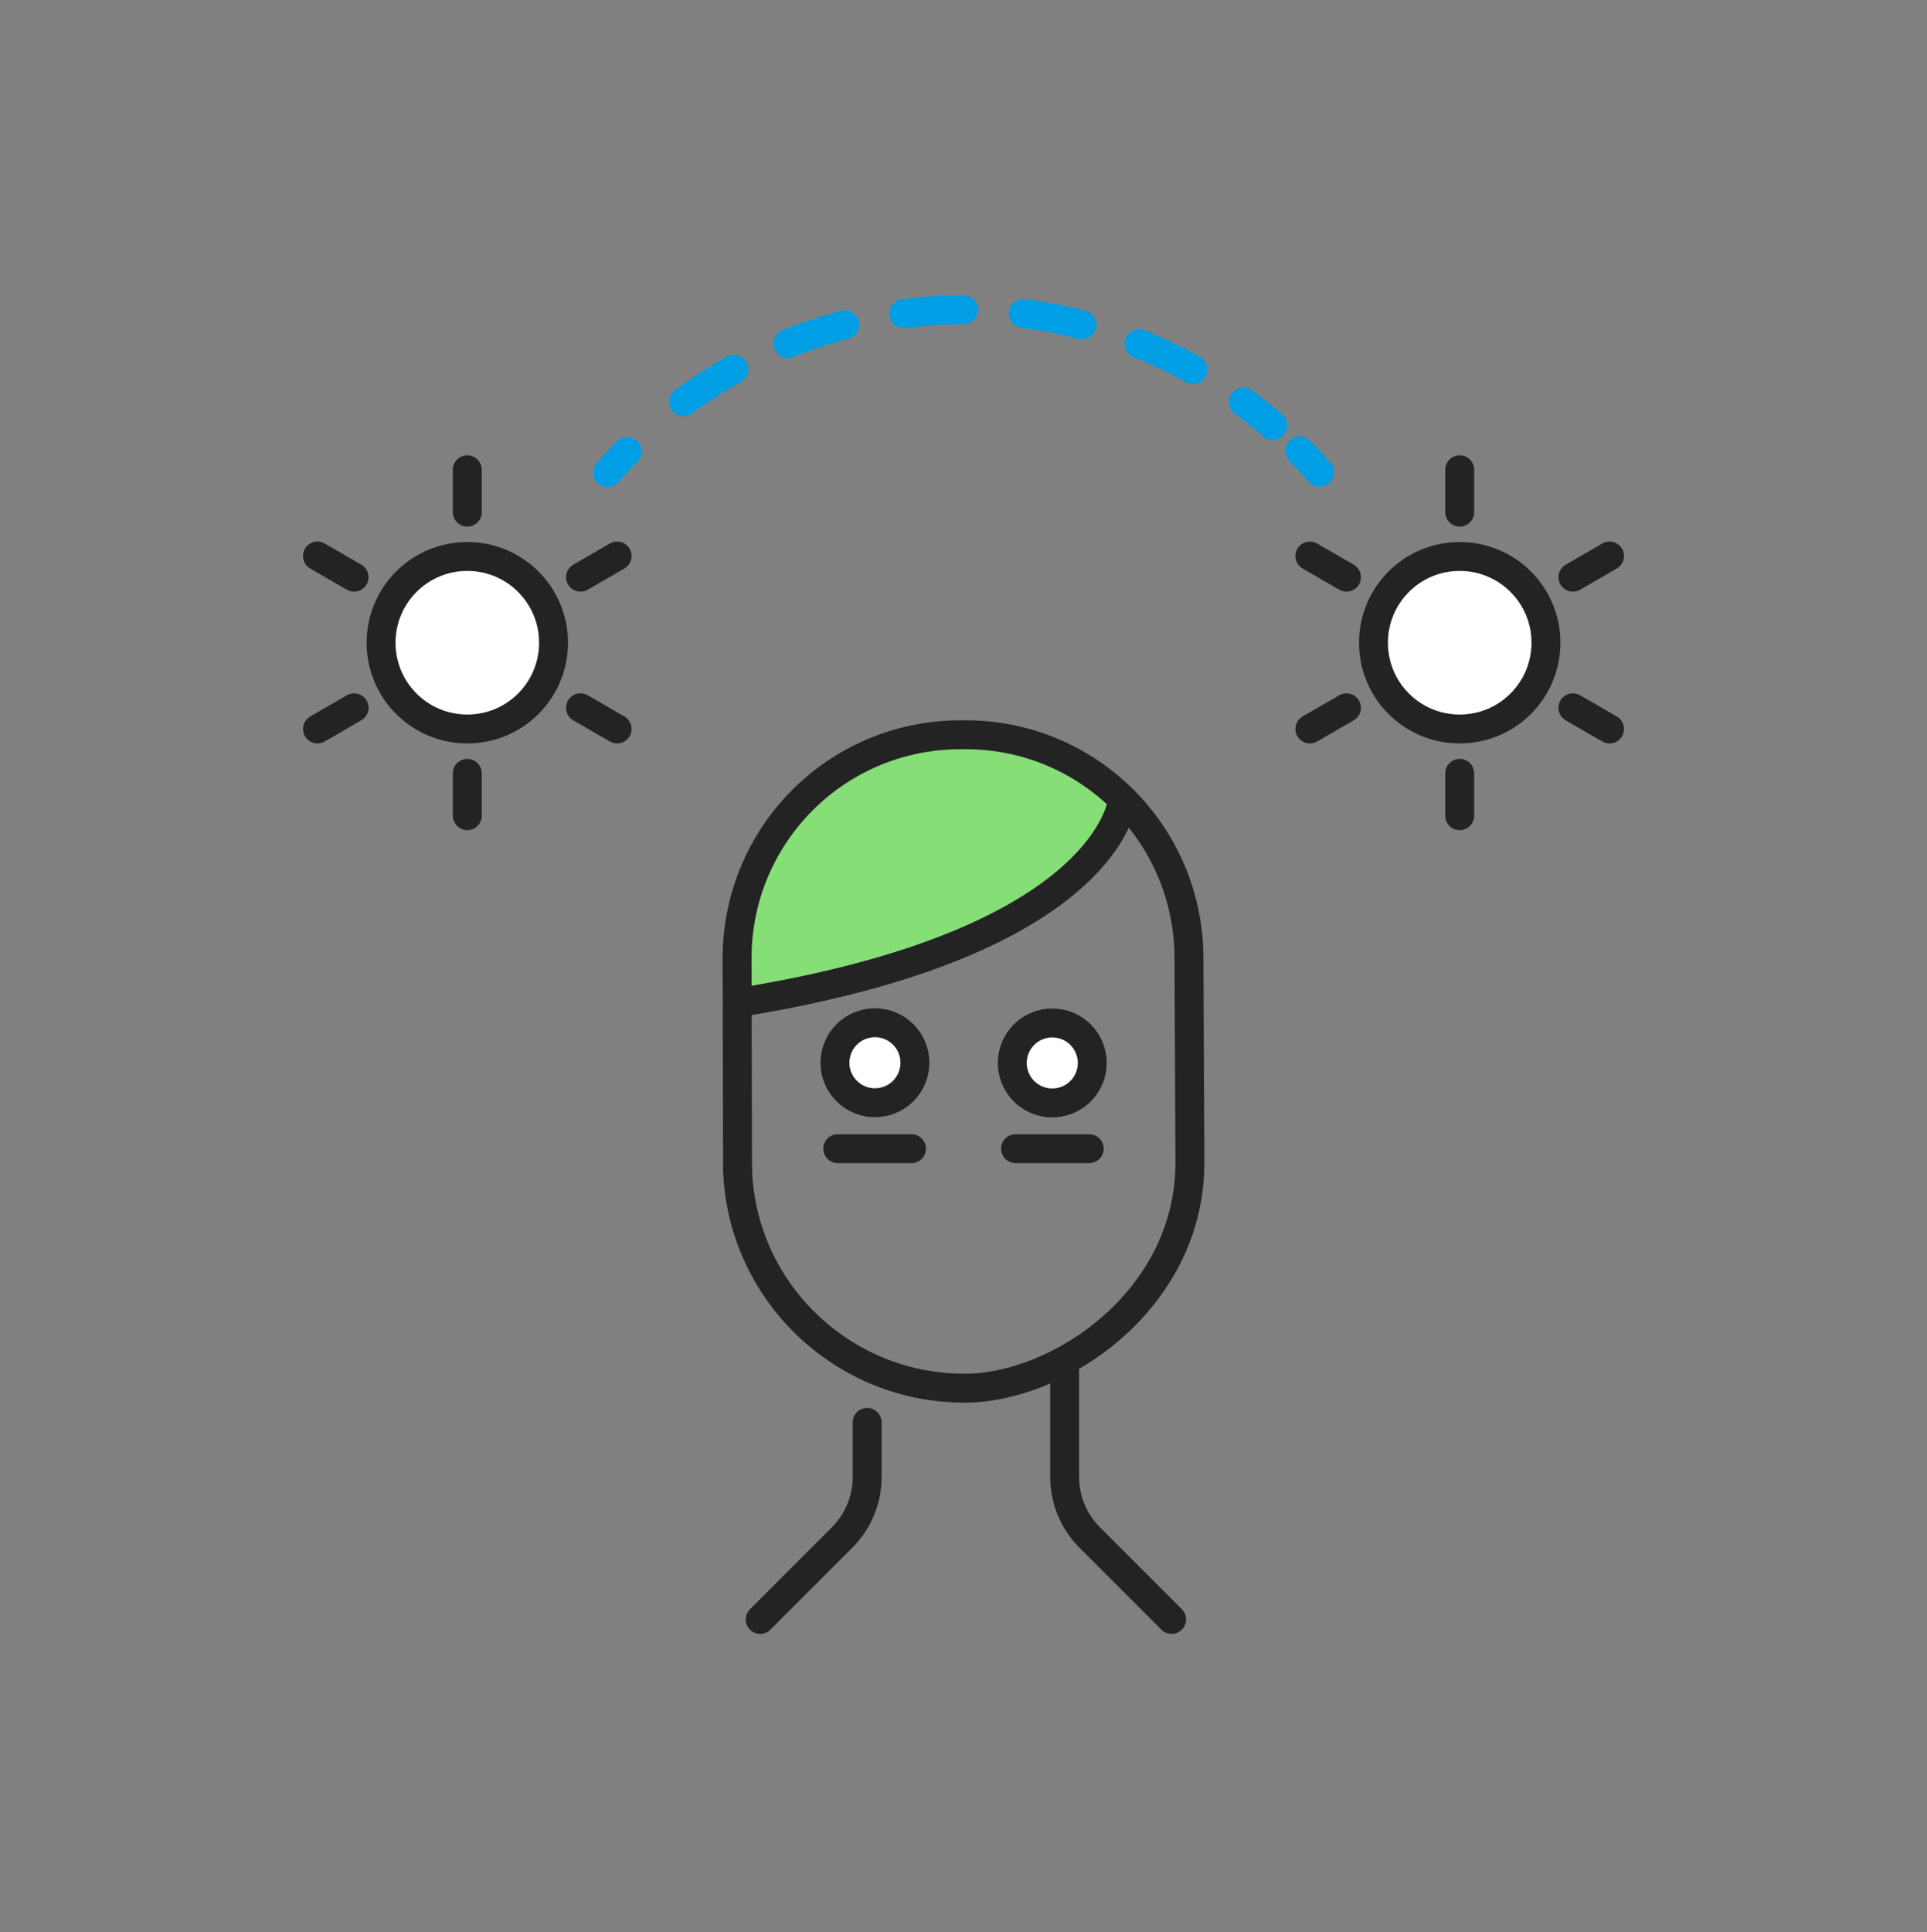 <svg width="400" height="401" viewBox="0 0 400 401" fill="none" xmlns="http://www.w3.org/2000/svg">
<rect x="0" y="0" width="400" height="401" fill="#808080" stroke="none"/>
<path d="M153.5 199.389C153.5 173.689 174.3 152.789 200.1 152.689H200.3C211.9 152.689 223 156.989 231.6 164.689L233.3 166.189L232.5 168.389C231.2 171.989 227.5 179.089 216.4 186.689C203 195.789 183.2 202.689 157.6 207.189L153.6 207.889L153.5 199.389Z" fill="#85DE76"/>
<path d="M200.302 288.089C174.902 288.189 153.902 267.989 153.102 242.689" stroke="#232323" stroke-width="6" stroke-miterlimit="10" stroke-linecap="round" stroke-linejoin="round"/>
<path d="M153.1 242.691L153 198.891C153 173.291 173.6 152.591 199.2 152.491H200.3C225.9 152.391 246.7 173.091 246.8 198.691L247 241.091C247.1 269.791 219.8 288.091 200.3 288.091" stroke="#232323" stroke-width="6" stroke-miterlimit="10" stroke-linecap="round" stroke-linejoin="round"/>
<path d="M232.999 166.09C232.999 166.09 230.499 195.69 153.199 208.09" stroke="#232323" stroke-width="6" stroke-miterlimit="10" stroke-linecap="round" stroke-linejoin="round"/>
<path d="M221 283.59V306.59C221 311.29 222.9 315.79 226.2 319.09L243.2 336.09" stroke="#232323" stroke-width="6" stroke-miterlimit="10" stroke-linecap="round" stroke-linejoin="round"/>
<path d="M180.001 295.189V306.589C180.001 311.289 178.101 315.789 174.801 319.089L157.801 336.089" stroke="#232323" stroke-width="6" stroke-miterlimit="10" stroke-linecap="round" stroke-linejoin="round"/>
<path d="M187.486 226.426C190.727 223.184 190.727 217.929 187.486 214.688C184.244 211.446 178.989 211.446 175.748 214.688C172.507 217.929 172.507 223.184 175.748 226.426C178.989 229.667 184.244 229.667 187.486 226.426Z" fill="white" stroke="#232323" stroke-width="6" stroke-miterlimit="10" stroke-linecap="round" stroke-linejoin="round"/>
<path d="M221.603 228.268C225.838 226.513 227.849 221.658 226.095 217.423C224.341 213.188 219.486 211.177 215.25 212.931C211.015 214.685 209.004 219.541 210.758 223.776C212.513 228.011 217.368 230.022 221.603 228.268Z" fill="white" stroke="#232323" stroke-width="6" stroke-miterlimit="10" stroke-linecap="round" stroke-linejoin="round"/>
<path d="M210.801 238.391H226.101" stroke="#232323" stroke-width="6" stroke-miterlimit="10" stroke-linecap="round" stroke-linejoin="round"/>
<path d="M173.898 238.391H189.198" stroke="#232323" stroke-width="6" stroke-miterlimit="10" stroke-linecap="round" stroke-linejoin="round"/>
<path d="M114.902 133.39C114.902 143.29 106.902 151.29 97.002 151.29C87.102 151.29 79.102 143.29 79.102 133.39C79.102 123.49 87.102 115.49 97.002 115.49C106.902 115.49 114.902 123.49 114.902 133.39Z" fill="white" stroke="#232323" stroke-width="6" stroke-miterlimit="10" stroke-linecap="round" stroke-linejoin="round"/>
<path d="M97 97.49V106.29" stroke="#232323" stroke-width="6" stroke-miterlimit="10" stroke-linecap="round" stroke-linejoin="round"/>
<path d="M65.898 115.391L73.498 119.791" stroke="#232323" stroke-width="6" stroke-miterlimit="10" stroke-linecap="round" stroke-linejoin="round"/>
<path d="M65.898 151.291L73.498 146.891" stroke="#232323" stroke-width="6" stroke-miterlimit="10" stroke-linecap="round" stroke-linejoin="round"/>
<path d="M97 169.29V160.49" stroke="#232323" stroke-width="6" stroke-miterlimit="10" stroke-linecap="round" stroke-linejoin="round"/>
<path d="M128.1 151.291L120.5 146.891" stroke="#232323" stroke-width="6" stroke-miterlimit="10" stroke-linecap="round" stroke-linejoin="round"/>
<path d="M128.1 115.391L120.5 119.791" stroke="#232323" stroke-width="6" stroke-miterlimit="10" stroke-linecap="round" stroke-linejoin="round"/>
<path d="M320.902 133.39C320.902 143.29 312.902 151.29 303.002 151.29C293.102 151.29 285.102 143.29 285.102 133.39C285.102 123.49 293.102 115.49 303.002 115.49C312.902 115.49 320.902 123.49 320.902 133.39Z" fill="white" stroke="#232323" stroke-width="6" stroke-miterlimit="10" stroke-linecap="round" stroke-linejoin="round"/>
<path d="M303 97.49V106.29" stroke="#232323" stroke-width="6" stroke-miterlimit="10" stroke-linecap="round" stroke-linejoin="round"/>
<path d="M271.898 115.391L279.498 119.791" stroke="#232323" stroke-width="6" stroke-miterlimit="10" stroke-linecap="round" stroke-linejoin="round"/>
<path d="M271.898 151.291L279.498 146.891" stroke="#232323" stroke-width="6" stroke-miterlimit="10" stroke-linecap="round" stroke-linejoin="round"/>
<path d="M303 169.29V160.49" stroke="#232323" stroke-width="6" stroke-miterlimit="10" stroke-linecap="round" stroke-linejoin="round"/>
<path d="M334.1 151.291L326.5 146.891" stroke="#232323" stroke-width="6" stroke-miterlimit="10" stroke-linecap="round" stroke-linejoin="round"/>
<path d="M334.1 115.391L326.5 119.791" stroke="#232323" stroke-width="6" stroke-miterlimit="10" stroke-linecap="round" stroke-linejoin="round"/>
<path d="M126.102 98.09C127.402 96.59 128.802 95.09 130.202 93.689" stroke="#009EE5" stroke-width="6" stroke-linecap="round" stroke-linejoin="round"/>
<path d="M141.902 83.389C158.102 71.389 178.202 64.289 200.002 64.289C224.602 64.289 247.002 73.389 264.202 88.289" stroke="#009EE5" stroke-width="6" stroke-linecap="round" stroke-linejoin="round" stroke-dasharray="12.44 12.44"/>
<path d="M269.801 93.59C271.201 94.99 272.601 96.49 273.901 97.99" stroke="#009EE5" stroke-width="6" stroke-linecap="round" stroke-linejoin="round"/>
</svg>

